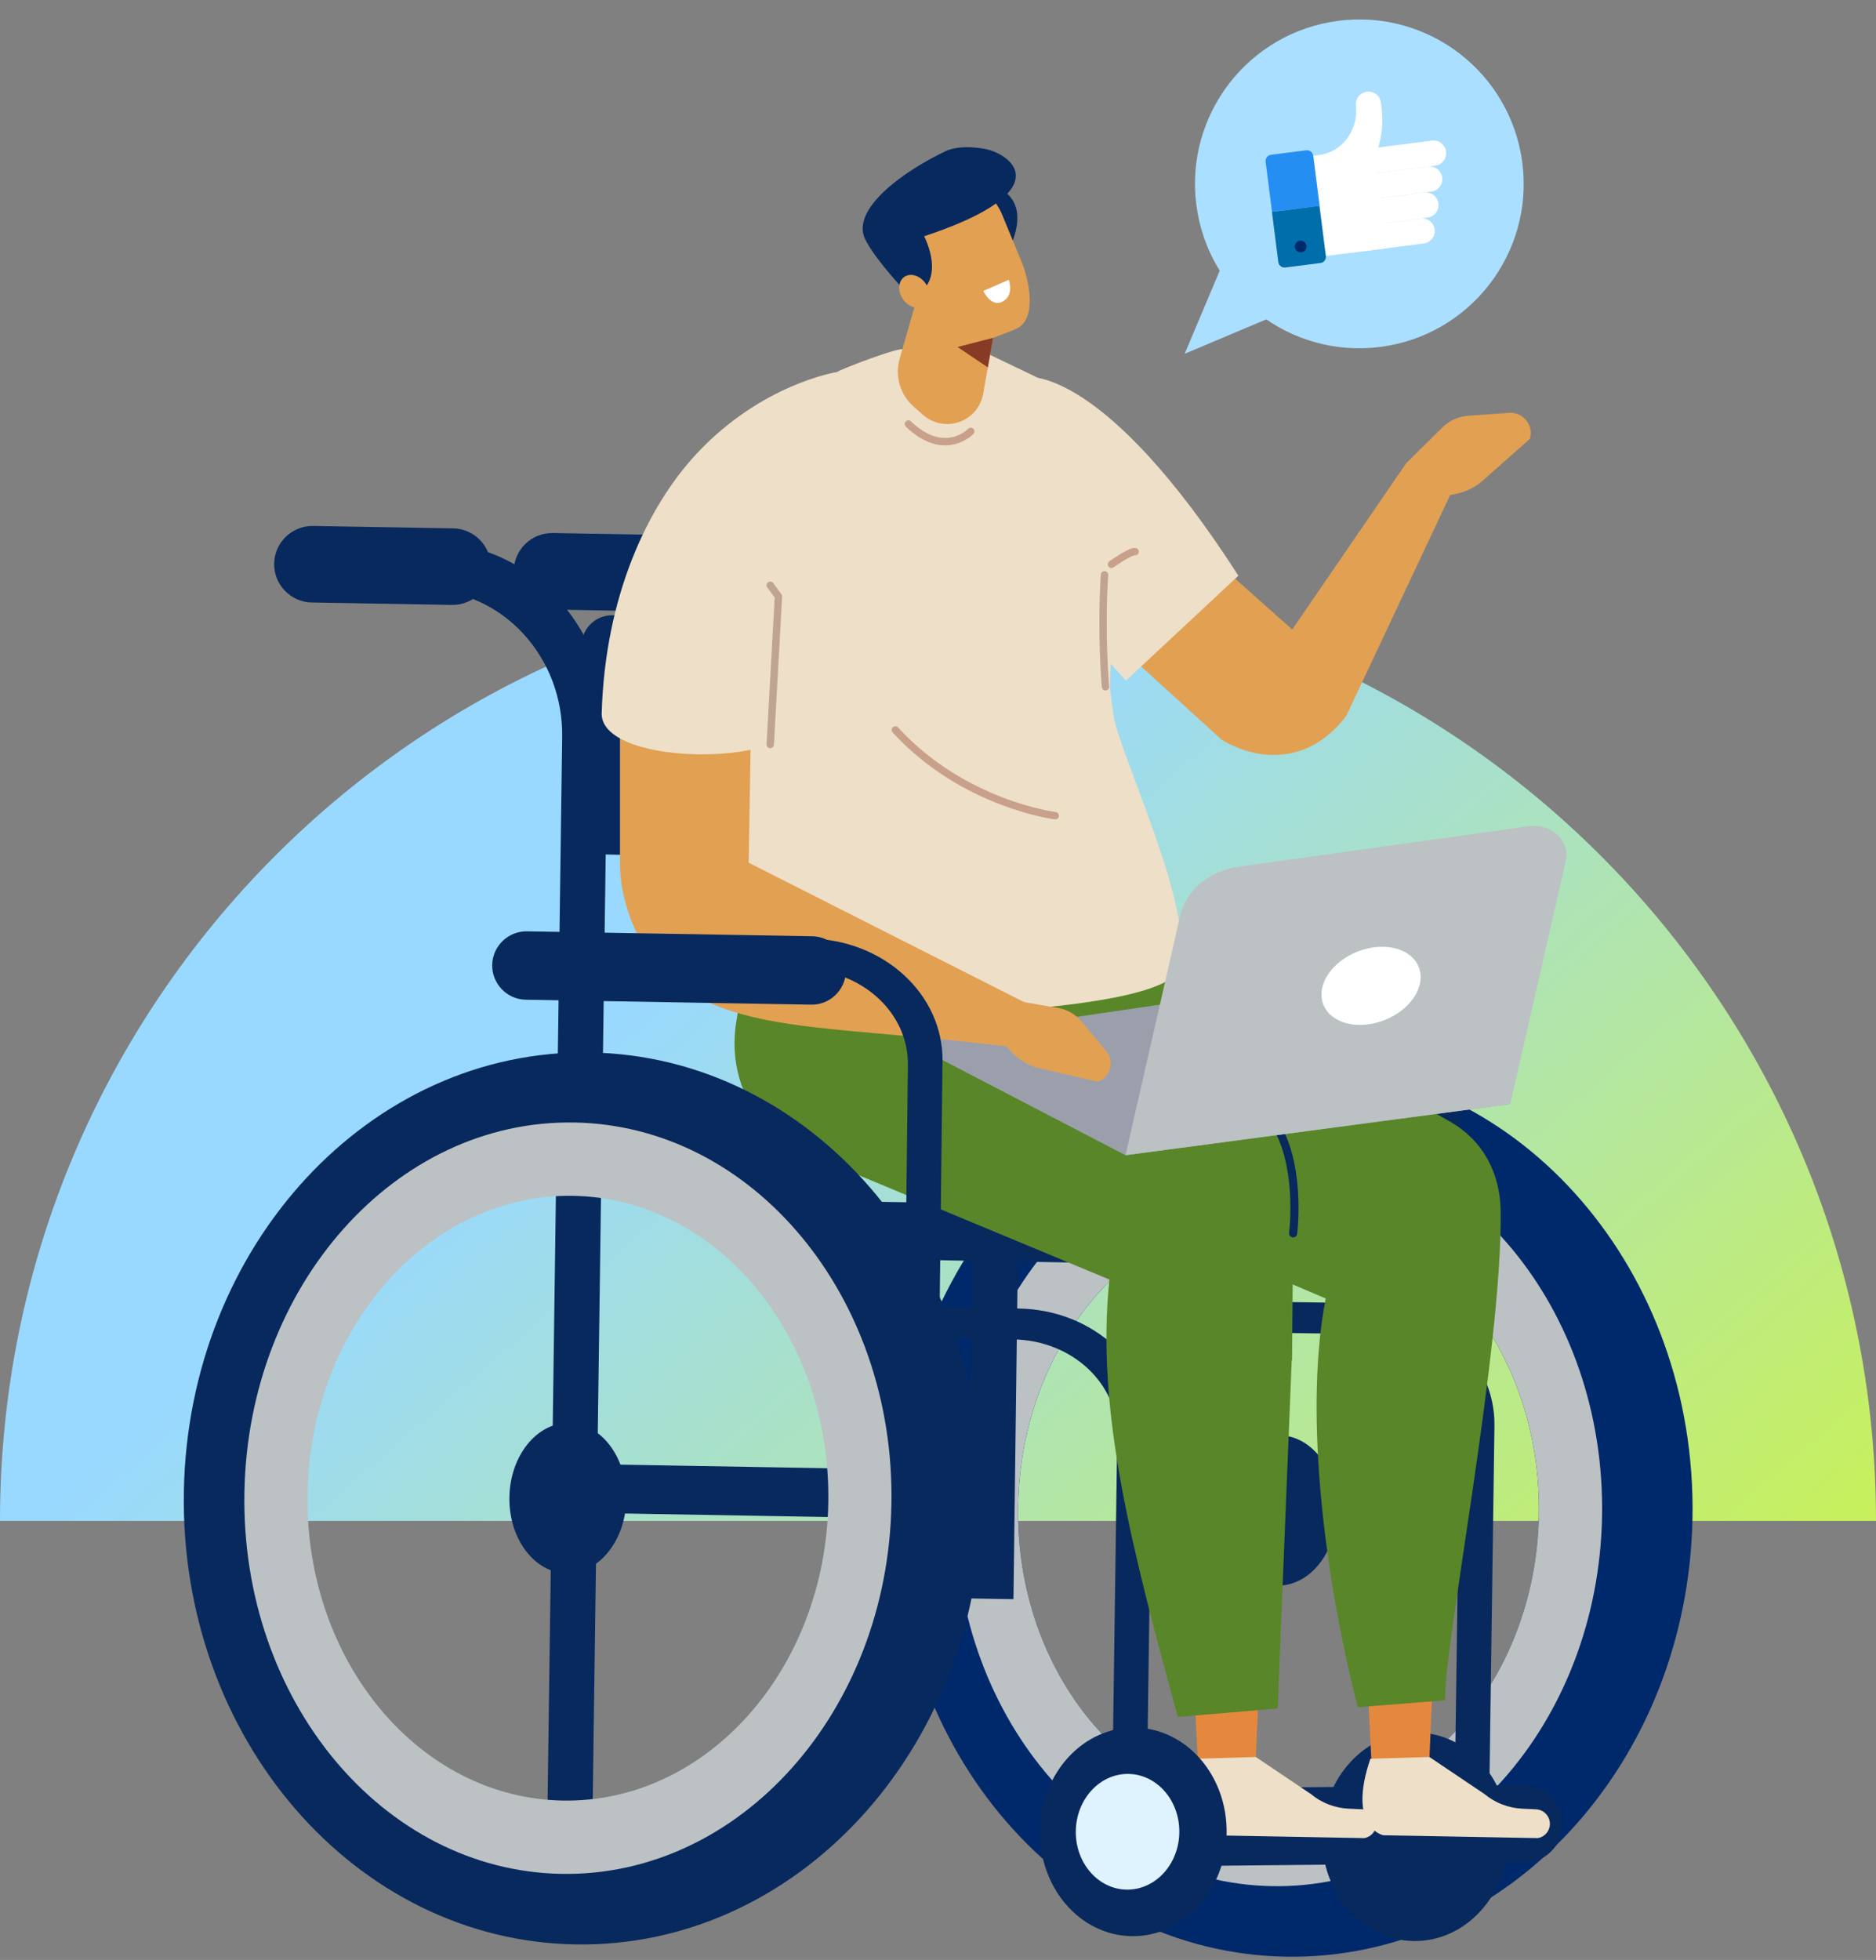 <svg width="541" height="565" viewBox="0 0 541 565" fill="none" xmlns="http://www.w3.org/2000/svg">
<rect x="0" y="0" width="541" height="565" fill="#808080" stroke="none"/>
<path d="M541 438.446C541 288.788 419.882 167.446 270.5 167.446C121.118 167.446 1.14667e-05 288.788 1.14667e-05 438.446" fill="url(#paint0_linear_870_5132)"/>
<g clip-path="url(#clip0_870_5132)">
<path fill-rule="evenodd" clip-rule="evenodd" d="M352.37 213.311L301.31 166.881L333.57 146.671L382.54 190.291L352.37 213.311Z" fill="#E2A053"/>
<path d="M375.23 306.941C438.78 308.041 489.3 366.491 488.08 437.491C486.86 508.491 434.35 565.161 370.8 564.061C307.25 562.961 256.73 504.521 257.95 433.511C259.18 362.511 311.68 305.841 375.23 306.941ZM367.19 522.591C408.66 523.311 442.95 484.861 443.78 436.721C444.61 388.581 411.67 348.971 370.19 348.261C328.72 347.541 294.43 385.991 293.6 434.131C292.77 482.271 325.71 521.881 367.19 522.591Z" fill="#00296B"/>
<path d="M368.313 457.096C359.003 456.935 351.623 447.104 351.83 435.138C352.037 423.171 359.752 413.601 369.062 413.762C378.372 413.923 385.752 423.754 385.545 435.72C385.338 447.686 377.623 457.257 368.313 457.096Z" fill="#08295D"/>
<path d="M370.57 327.131C422.1 328.021 463.03 377.231 462 437.041C460.97 496.851 418.36 544.621 366.84 543.731C315.32 542.841 274.38 493.631 275.41 433.821C276.44 374.011 319.05 326.241 370.57 327.131ZM367.19 522.591C408.66 523.311 442.95 484.861 443.78 436.721C444.61 388.581 411.67 348.971 370.19 348.261C328.72 347.541 294.43 385.991 293.6 434.131C292.77 482.271 325.71 521.881 367.19 522.591Z" fill="#BCC1C4"/>
<path d="M408.67 499.421C423.53 499.681 435.35 513.341 435.06 529.951C434.77 546.551 422.49 559.811 407.63 559.551C392.77 559.291 380.95 545.631 381.24 529.021C381.53 512.421 393.81 499.161 408.67 499.421Z" fill="#08295D"/>
<path d="M342.27 537.941L439.57 536.971C445.72 536.911 450.71 531.821 450.65 525.671C450.59 519.521 445.5 514.531 439.35 514.591L342.05 515.561C335.9 515.621 330.91 520.711 330.97 526.861C331.03 533.011 336.12 538.001 342.27 537.941Z" fill="#08295D"/>
<path d="M338.78 374.901L392.5 375.651C414.02 375.951 431.24 391.801 430.97 411.051L429.13 542.041L419.16 541.901L420.98 412.141C421.19 397.141 407.77 384.781 390.99 384.551L338.64 383.821L338.76 374.901H338.78Z" fill="#08295D"/>
<path d="M358.61 272.851L382.73 273.131C404.25 273.381 421.51 289.191 421.29 308.441L420.31 393.071L410.4 388.251L411.31 309.561C411.48 294.551 398.03 282.231 381.26 282.041L358.52 281.781L358.62 272.861L358.61 272.851Z" fill="#08295D"/>
<path d="M176.625 177.378L311.595 179.711C316.438 179.794 320.296 183.788 320.212 188.631L319.323 240.063C319.24 244.906 315.246 248.764 310.403 248.68L175.433 246.348C170.591 246.264 166.733 242.271 166.816 237.428L167.705 185.995C167.789 181.153 171.782 177.295 176.625 177.378Z" fill="#08295D"/>
<path d="M204.36 157.721L245.52 158.431C273.59 158.911 295.96 182.071 295.48 210.141L292.26 461.001L279.25 460.781L282.44 211.711C282.82 189.831 265.38 171.781 243.5 171.401L204.14 170.721L204.36 157.711V157.721Z" fill="#08295D"/>
<path d="M299.31 290.161L378.9 291.531C385.07 291.641 390.2 286.681 390.3 280.511C390.41 274.341 385.45 269.211 379.28 269.111L299.69 267.741C293.52 267.631 288.39 272.591 288.29 278.761C288.18 284.931 293.14 290.061 299.31 290.161Z" fill="#08295D"/>
<path d="M159 175.721L199.43 176.421C205.5 176.521 210.55 171.651 210.65 165.581C210.75 159.511 205.88 154.461 199.81 154.361L159.38 153.661C153.31 153.561 148.26 158.431 148.16 164.501C148.06 170.571 152.93 175.621 159 175.721Z" fill="#08295D"/>
<path d="M170.42 436.141L248.56 437.491C252.43 437.561 255.65 434.451 255.71 430.581C255.78 426.711 252.67 423.491 248.8 423.431L170.66 422.081C166.79 422.011 163.57 425.121 163.51 428.991C163.44 432.861 166.55 436.081 170.42 436.141Z" fill="#08295D"/>
<path d="M104.3 155.421L125.25 156.361C153.32 156.841 175.67 181.271 175.16 210.911L170.84 525.471L157.83 525.251L162.12 212.591C162.52 189.491 145.1 170.451 123.22 170.071L109.32 169.161L104.3 155.431V155.421Z" fill="#08295D"/>
<path d="M333.81 347.837L241.264 346.238C236.805 346.161 233.123 349.718 233.046 354.177L233.039 354.557C232.962 359.016 236.519 362.698 240.978 362.775L333.525 364.375C337.984 364.452 341.666 360.895 341.743 356.436L341.75 356.056C341.827 351.596 338.27 347.914 333.81 347.837Z" fill="#08295D"/>
<path d="M279.95 190.381C279.9 193.161 277.61 195.371 274.83 195.331C272.05 195.281 269.84 192.991 269.88 190.211C269.93 187.431 272.22 185.221 275 185.261C277.78 185.311 279.99 187.601 279.95 190.381Z" fill="#08295D"/>
<path d="M282.85 214.871C282.8 217.651 280.51 219.861 277.73 219.821C274.95 219.771 272.74 217.481 272.78 214.701C272.83 211.921 275.12 209.711 277.9 209.751C280.68 209.801 282.89 212.091 282.85 214.871Z" fill="#08295D"/>
<path d="M285.92 242.631C285.87 245.411 283.58 247.621 280.8 247.581C278.02 247.531 275.81 245.241 275.85 242.461C275.9 239.681 278.19 237.471 280.97 237.511C283.75 237.561 285.96 239.851 285.92 242.631Z" fill="#08295D"/>
<path d="M89.9 173.681L130.33 174.381C136.4 174.481 141.45 169.611 141.55 163.541C141.65 157.471 136.78 152.421 130.71 152.321L90.28 151.621C84.21 151.521 79.16 156.391 79.06 162.461C78.96 168.531 83.83 173.581 89.9 173.681Z" fill="#08295D"/>
<path d="M239.99 376.471L293.71 377.221C315.23 377.521 332.45 393.371 332.18 412.621L330.34 543.611L320.37 543.471L322.19 413.711C322.4 398.711 308.98 386.351 292.2 386.121L239.85 385.391L239.97 376.471H239.99Z" fill="#08295D"/>
<path fill-rule="evenodd" clip-rule="evenodd" d="M296.51 108.731C296.51 108.731 318.37 105.661 357.13 165.961L324.71 196.211L308.76 178.741L296.51 108.731Z" fill="#EDDFC8"/>
<path fill-rule="evenodd" clip-rule="evenodd" d="M395.61 509.951L412.23 506.511L413.35 480.871L394.3 484.371L395.61 509.951Z" fill="#E3883D"/>
<path fill-rule="evenodd" clip-rule="evenodd" d="M327.08 242.181C327.08 242.181 343.71 288.821 342.56 298.281C340.41 316.011 330.89 329.251 330.89 329.251L249.3 335.521C226.01 337.311 208.43 317.641 212.38 294.221C212.4 294.111 212.42 293.991 212.44 293.881C212.82 291.641 213.16 289.401 213.45 287.161C214.85 276.651 219.04 245.131 219.04 245.131C244.39 259.511 290.31 262.421 330.55 248.081L327.08 242.171V242.181Z" fill="#598628"/>
<path fill-rule="evenodd" clip-rule="evenodd" d="M284.08 101.621C273.87 117.021 264.26 106.211 260.28 100.761C259.65 99.901 242.77 106.281 241.38 107.241C219.92 122.051 217.12 185.621 213.29 208.531C211.51 219.181 201.51 255.031 206.84 264.331C208.6 267.411 225.36 265.051 228.66 265.641C242.65 268.131 305.38 273.001 314 263.391C322.55 253.851 316.14 236.081 317.79 224.791C326.48 165.461 309.86 113.971 309.86 113.971L284.08 101.611V101.621Z" fill="#EDDFC8"/>
<path fill-rule="evenodd" clip-rule="evenodd" d="M412.23 506.511L428.11 517.191C431.17 519.731 434.97 521.201 438.93 521.391L442.97 521.581C444.77 521.661 446.32 522.901 446.8 524.631C447.47 527.021 445.93 529.461 443.48 529.881L398.91 529.061C398.91 529.061 388.39 526.941 395.19 507.001L412.22 506.501L412.23 506.511Z" fill="#EDDFC8"/>
<path fill-rule="evenodd" clip-rule="evenodd" d="M345.54 509.951L362.17 506.511L363.28 480.871L344.23 484.371L345.54 509.951Z" fill="#E3883D"/>
<path fill-rule="evenodd" clip-rule="evenodd" d="M362.17 506.511L378.05 517.191C381.11 519.731 384.91 521.201 388.87 521.391L392.91 521.581C394.71 521.661 396.26 522.901 396.74 524.631C397.41 527.021 395.87 529.461 393.42 529.881L348.85 529.061C348.85 529.061 338.33 526.941 345.13 507.001L362.16 506.501L362.17 506.511Z" fill="#EDDFC8"/>
<path fill-rule="evenodd" clip-rule="evenodd" d="M288.99 82.541C288.99 82.541 286 99.501 283.52 113.541C282.86 117.281 280.23 120.381 276.65 121.641C273.07 122.901 269.08 122.131 266.22 119.631C265.29 118.811 264.37 118.011 263.51 117.251C259.59 113.821 258.01 108.431 259.44 103.421C263.11 90.581 269.8 67.201 269.8 67.201L288.98 82.541H288.99Z" fill="#E2A053"/>
<path fill-rule="evenodd" clip-rule="evenodd" d="M282.99 52.711C282.99 52.711 297.71 53.801 292.13 69.181C286.55 84.561 282.99 52.711 282.99 52.711Z" fill="#08295D"/>
<path fill-rule="evenodd" clip-rule="evenodd" d="M289.02 61.931C287.31 57.781 283.96 54.521 279.76 52.911C275.56 51.311 270.89 51.501 266.85 53.461C259.02 57.241 255.5 66.461 258.81 74.501C260.72 79.121 262.81 84.181 264.62 88.571C265.84 91.541 268.24 93.871 271.23 95.011C274.23 96.151 277.46 101.191 280.35 99.801C283.03 98.511 290.61 95.961 293.24 94.691C298.99 91.921 296.95 81.141 294.51 75.241C292.83 71.171 290.87 66.411 289.02 61.941V61.931Z" fill="#E2A053"/>
<path fill-rule="evenodd" clip-rule="evenodd" d="M266.5 68.121C266.5 68.121 273.59 81.411 262.71 85.751C262.71 85.751 252.5 75.171 249.48 68.931C245.33 60.341 260.38 49.431 272.64 43.601C276.95 41.551 283.9 42.671 286.03 43.461C294.7 46.671 301.31 56.571 266.5 68.111V68.121Z" fill="#08295D"/>
<path fill-rule="evenodd" clip-rule="evenodd" d="M260.8 79.811C262.61 78.571 265.36 79.441 266.94 81.751C268.52 84.061 268.34 86.941 266.53 88.181C264.72 89.421 261.97 88.551 260.39 86.241C258.81 83.931 258.99 81.051 260.8 79.811Z" fill="#E2A053"/>
<path fill-rule="evenodd" clip-rule="evenodd" d="M283.55 83.871L290.9 80.671C290.9 80.671 292.59 84.911 289.23 86.871C285.88 88.831 283.55 83.871 283.55 83.871Z" fill="white"/>
<path fill-rule="evenodd" clip-rule="evenodd" d="M416.82 490.151C415.67 478.331 433.32 389.361 432.76 349.071C432.6 337.931 427.48 328.771 418.47 323.511L340.22 278.881L273.97 328.291L382.31 374.321C376.37 404.731 380.94 450.381 391.54 492.141L416.83 490.151H416.82Z" fill="#598628"/>
<path fill-rule="evenodd" clip-rule="evenodd" d="M237.15 334.441L241.49 315.991L304.06 306.441L350.28 323.281C364.21 328.361 373.04 340.941 372.91 355.531L372.6 392.091L372.51 392.051L368.45 492.511L339.65 494.951C326.69 447.391 315.88 406.931 319.94 368.871L237.16 334.431L237.15 334.441Z" fill="#598628"/>
<path fill-rule="evenodd" clip-rule="evenodd" d="M315.97 188.581C303.8 221.041 213.12 186.201 223.43 170.611C237.81 148.861 217.11 185.621 213.28 208.531C211.5 219.181 201.5 255.031 206.83 264.331C208.59 267.411 215.75 292.301 219.1 292.421C263.49 294.021 337.14 291.411 340.21 278.881C344.54 261.221 322.52 217.091 321.06 205.771C317.28 176.411 315.96 188.581 315.96 188.581H315.97Z" fill="#EDDFC8"/>
<path d="M372.91 355.551C372.91 355.551 376.69 325.961 360.5 316.981C344.31 307.991 320.3 295.731 320.3 295.731" stroke="#08295D" stroke-width="2.34" stroke-linecap="round" stroke-linejoin="round"/>
<path d="M318.8 197.981C318.8 197.981 317.41 182.471 318.52 165.711" stroke="#BFA393" stroke-width="2.12" stroke-linecap="round" stroke-linejoin="round"/>
<path d="M327.34 498.021C342.2 498.281 354.02 511.941 353.73 528.551C353.44 545.151 341.16 558.411 326.3 558.151C311.44 557.891 299.62 544.231 299.91 527.621C300.2 511.021 312.48 497.761 327.34 498.021Z" fill="#08295D"/>
<path d="M325.45 511.381C333.69 511.521 340.25 519.101 340.09 528.311C339.93 537.521 333.12 544.871 324.88 544.731C316.64 544.591 310.08 537.011 310.24 527.801C310.4 518.591 317.21 511.241 325.45 511.381Z" fill="#DFF3FF"/>
<path d="M170.3 303.411C233.85 304.511 284.37 362.951 283.15 433.961C281.93 504.971 229.42 561.631 165.87 560.531C102.32 559.431 51.8 500.991 53.02 429.981C54.25 358.981 106.75 302.311 170.3 303.411ZM161.48 530.161C202.95 530.881 248.98 483.651 249.81 435.511C250.64 387.371 206.7 333.741 165.23 333.031C123.76 332.311 80.72 383.841 79.89 431.981C79.06 480.121 120.01 529.451 161.48 530.171V530.161Z" fill="#08295D"/>
<path d="M163.385 453.546C154.075 453.385 146.696 443.554 146.902 431.588C147.109 419.621 154.824 410.051 164.134 410.212C173.444 410.373 180.824 420.204 180.617 432.17C180.411 444.136 172.696 453.707 163.385 453.546Z" fill="#08295D"/>
<path d="M165.64 323.591C217.17 324.481 258.1 373.691 257.07 433.501C256.04 493.311 213.43 541.081 161.91 540.191C110.38 539.301 69.45 490.091 70.48 430.281C71.51 370.471 114.12 322.701 165.64 323.591ZM162.27 519.061C203.74 519.781 238.03 481.331 238.86 433.191C239.69 385.051 206.75 345.441 165.28 344.731C123.81 344.011 89.52 382.461 88.69 430.601C87.86 478.741 120.8 518.351 162.28 519.061H162.27Z" fill="#BCC1C4"/>
<path d="M324.57 333.021L435.52 318.281L373.41 283.911L261.62 300.291L324.57 333.021Z" fill="#9B9FAC"/>
<path fill-rule="evenodd" clip-rule="evenodd" d="M178.79 195.511V249.201C178.79 262.301 186.43 278.871 197.7 285.561C218.56 297.931 242.45 295.721 293.95 302.081L295.57 289.011L215.9 248.701L217.07 178.741L178.8 195.511H178.79Z" fill="#E2A053"/>
<path fill-rule="evenodd" clip-rule="evenodd" d="M241.38 107.241C241.38 107.241 219.63 110.631 200.83 130.851C186.77 145.981 174.47 171.781 173.51 205.771C173.51 221.371 231.39 221.371 231.39 205.771L241.38 107.241Z" fill="#EDDFC8"/>
<path d="M222.12 214.621L224.49 171.931L222.12 168.711" stroke="#BFA393" stroke-width="2.12" stroke-linecap="round" stroke-linejoin="round"/>
<path d="M151.63 288.201L233.92 289.621C239.34 289.711 243.86 285.351 243.95 279.931C244.04 274.511 239.68 269.991 234.26 269.901L151.97 268.481C146.55 268.391 142.03 272.751 141.94 278.171C141.85 283.591 146.21 288.111 151.63 288.201Z" fill="#08295D"/>
<path d="M179.51 269.931L233.24 270.551C254.76 270.801 272.02 286.611 271.8 305.861L270.29 436.851L260.32 436.731L261.82 306.971C261.99 291.961 248.54 279.641 231.77 279.451L179.42 278.851L179.52 269.931H179.51Z" fill="#08295D"/>
<path d="M324.57 333.021L435.53 318.281L451.55 248.131C452.85 242.441 447.28 237.281 440.81 238.191L356.96 249.901C348.61 251.071 342.01 256.671 340.33 264.011L324.57 333.021Z" fill="#BCC1C4"/>
<path fill-rule="evenodd" clip-rule="evenodd" d="M381.45 284.191C379.69 290.411 384.5 295.451 392.19 295.451C399.88 295.451 407.56 290.411 409.32 284.191C411.08 277.971 406.27 272.931 398.58 272.931C390.89 272.931 383.21 277.971 381.45 284.191Z" fill="white"/>
<path d="M291.6 288.261L305.09 290.561C307.79 291.021 310.23 292.431 311.97 294.541L319.03 303.071C321.49 306.041 320.22 310.561 316.57 311.821L299.78 307.971C296.08 307.121 292.6 304.771 290.06 301.381L285.83 295.741L291.6 288.261Z" fill="#E2A053"/>
<path fill-rule="evenodd" clip-rule="evenodd" d="M352.37 213.311C364.47 220.391 378.51 219.301 388.27 206.311L422.08 134.441L405.56 133.481L371.79 182.721L352.37 213.301V213.311Z" fill="#E2A053"/>
<path d="M405.57 133.491L415.85 123.311C417.9 121.271 420.62 120.041 423.5 119.841L435.18 119.021C439.25 118.731 442.35 122.601 441.19 126.511L427.55 138.581C424.54 141.241 420.38 142.781 415.91 142.881L408.45 143.051L405.57 133.491Z" fill="#E2A053"/>
<path fill-rule="evenodd" clip-rule="evenodd" d="M286.38 97.391L284.87 105.911L276.13 100.031L286.38 97.391Z" fill="#873B24"/>
<path d="M304.3 235.141C304.3 235.141 277.82 231.851 258.2 210.421" stroke="#C9A089" stroke-width="2.12" stroke-linecap="round" stroke-linejoin="round"/>
<path d="M279.95 124.361C279.95 124.361 272.43 132.261 261.97 122.241" stroke="#C9A089" stroke-width="2.12" stroke-linecap="round" stroke-linejoin="round"/>
<path d="M327.35 159.021C325.96 158.811 320.52 162.681 320.52 162.681" stroke="#C9A089" stroke-width="2.12" stroke-linecap="round" stroke-linejoin="round"/>
</g>
<path d="M439.018 47.013C442.328 72.981 423.966 96.708 397.998 100.018C372.03 103.328 348.303 84.966 344.993 58.998C341.683 33.03 360.044 9.303 386.012 5.993C411.981 2.683 435.708 21.044 439.018 47.013Z" fill="#ABDFFF"/>
<path d="M415.628 41.257C414.839 40.646 413.869 40.414 412.944 40.532L395.874 42.708L396.795 49.931L413.865 47.755C414.79 47.637 415.67 47.169 416.281 46.38C416.891 45.591 417.123 44.622 417.005 43.697C416.888 42.772 416.42 41.892 415.631 41.282L415.628 41.257Z" fill="white"/>
<path d="M414.524 48.738C413.735 48.127 412.765 47.895 411.841 48.013L393.521 50.348L394.441 57.571L412.761 55.236C413.686 55.118 414.566 54.65 415.177 53.861C415.787 53.072 416.02 52.103 415.902 51.178C415.784 50.254 415.316 49.373 414.527 48.763L414.524 48.738Z" fill="white"/>
<path d="M413.42 56.219C412.631 55.608 411.662 55.376 410.737 55.494L391.117 57.995L392.038 65.218L411.658 62.717C412.582 62.599 413.463 62.132 414.073 61.343C414.684 60.554 414.916 59.584 414.798 58.659C414.68 57.735 414.212 56.855 413.423 56.244L413.42 56.219Z" fill="white"/>
<path d="M412.341 63.697C411.552 63.086 410.583 62.854 409.658 62.972L388.764 65.635L389.684 72.859L410.579 70.195C411.504 70.077 412.384 69.609 412.994 68.82C413.605 68.031 413.837 67.062 413.719 66.137C413.601 65.213 413.133 64.332 412.344 63.722L412.341 63.697Z" fill="white"/>
<path d="M396.864 27.164C396.075 26.553 395.106 26.322 394.181 26.439C393.256 26.557 392.376 27.025 391.766 27.814C391.155 28.603 390.923 29.572 391.041 30.497L390.993 30.122C391.216 31.872 391.117 33.688 390.612 35.505C390.107 37.322 389.292 38.899 388.199 40.283C387.28 41.441 386.138 42.45 384.765 43.235C383.392 44.02 381.928 44.486 380.453 44.674L378.678 44.9L382.361 73.792L399.907 71.556L396.622 45.787L397.752 41.503C398.176 39.849 398.463 38.111 398.593 36.342C398.698 34.576 398.65 32.804 398.433 31.104L398.239 29.58C398.121 28.655 397.653 27.775 396.864 27.164Z" fill="white"/>
<path d="M380.52 59.346L366.824 61.092L364.982 46.646C364.925 46.196 365.039 45.699 365.345 45.304C365.65 44.91 366.078 44.677 366.552 44.617L376.675 43.326C377.125 43.269 377.622 43.383 378.016 43.689C378.411 43.994 378.643 44.422 378.704 44.897L380.545 59.343L380.52 59.346Z" fill="#248EF2"/>
<path d="M382.362 73.792C382.419 74.242 382.305 74.739 381.999 75.134C381.694 75.528 381.266 75.76 380.792 75.821L370.669 77.111C370.219 77.169 369.722 77.054 369.328 76.749C368.933 76.444 368.701 76.016 368.64 75.541L366.799 61.095L380.495 59.349L382.337 73.795L382.362 73.792Z" fill="#006EAB"/>
<path d="M376.754 70.849C376.872 71.774 376.218 72.619 375.293 72.737C374.369 72.855 373.523 72.201 373.405 71.276C373.287 70.351 373.942 69.506 374.866 69.388C375.791 69.27 376.637 69.924 376.754 70.849Z" fill="#00296B"/>
<path d="M341.637 101.986L353.803 73.128L370.495 89.82L341.637 101.986Z" fill="#ABDFFF"/>
<defs>
<linearGradient id="paint0_linear_870_5132" x1="322.287" y1="167.572" x2="573.891" y2="459.351" gradientUnits="userSpaceOnUse">
<stop stop-color="#99D9FF"/>
<stop offset="1" stop-color="#CDF349"/>
</linearGradient>
<clipPath id="clip0_870_5132">
<rect width="435.1" height="521.64" fill="white" transform="matrix(-1 0 0 1 488.1 42.441)"/>
</clipPath>
</defs>
</svg>
